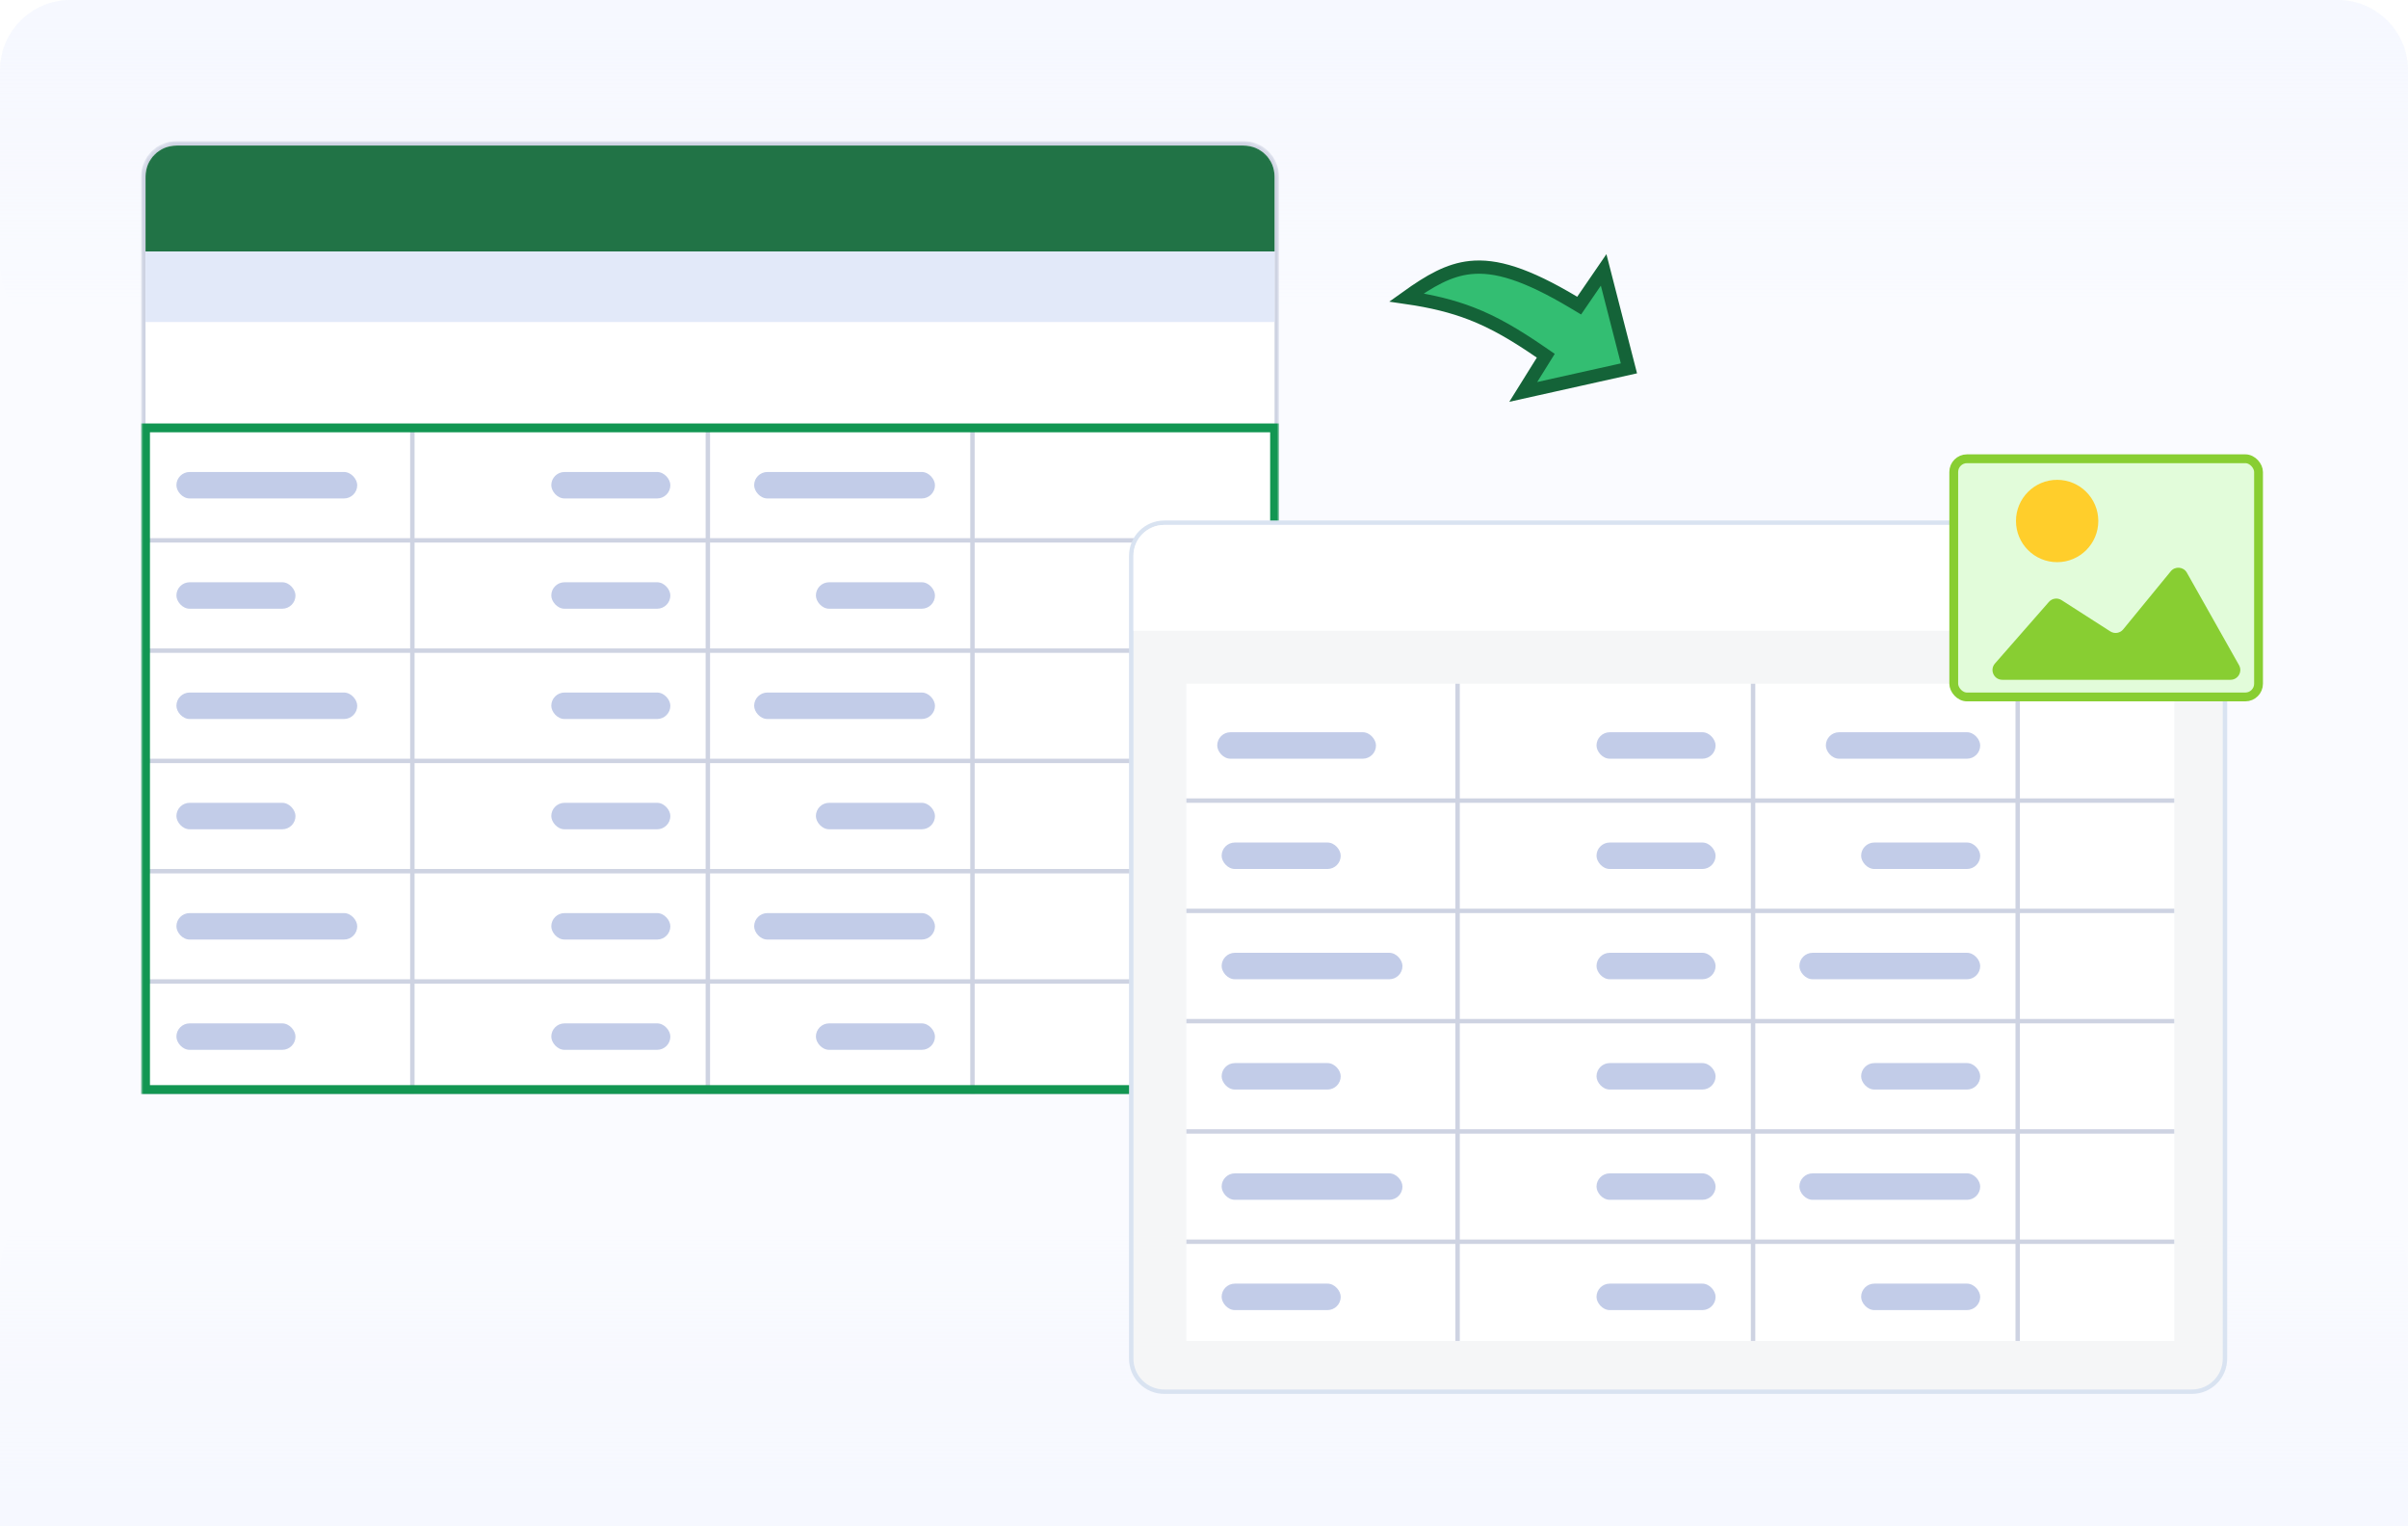 <svg width="546" height="346" viewBox="0 0 546 346" fill="none" xmlns="http://www.w3.org/2000/svg">
<g clip-path="url(#clip0_15125_5549)">
<path d="M0 346H546V288C546 279.163 538.837 272 530 272H16C7.163 272 0 279.163 0 288V346Z" fill="url(#paint0_linear_15125_5549)"/>
<path d="M0 16C0 7.163 7.163 0 16 0H530C538.837 0 546 7.163 546 16V60C546 68.837 538.837 76 530 76H16C7.163 76 0 68.837 0 60V16Z" fill="url(#paint1_linear_15125_5549)"/>
<path opacity="0.5" d="M0 16C0 7.163 7.163 0 16 0H530C538.837 0 546 7.163 546 16V346H0V16Z" fill="#F6F9FF"/>
<path d="M356.854 68.56L358.063 69.283L358.86 68.121L363.615 61.189L369.351 83.509L345.388 88.849L349.74 81.864L350.499 80.645L349.314 79.833C343.587 75.909 338.858 73.115 333.63 71.09C329.298 69.411 324.672 68.278 318.911 67.439C324.273 63.6 328.521 61.166 333.394 60.652C339.114 60.049 346.006 62.078 356.854 68.56Z" fill="#33BE72" stroke="#146338" stroke-width="3"/>
<mask id="mask0_15125_5549" style="mask-type:alpha" maskUnits="userSpaceOnUse" x="32" y="32" width="258" height="232">
<path d="M32 40C32 35.582 35.582 32 40 32H282C286.418 32 290 35.582 290 40V264H32V40Z" fill="#F6F9FF"/>
</mask>
<g mask="url(#mask0_15125_5549)">
<rect x="220" y="248" width="151" height="1" transform="rotate(-90 220 248)" fill="#CED3E2"/>
<rect x="32" y="97" width="258" height="1" fill="#CED3E2"/>
<path d="M32.5 40C32.5 35.858 35.858 32.5 40 32.5H282C286.142 32.5 289.5 35.858 289.5 40V247.5H32.5V40Z" fill="white" stroke="#CED3E2"/>
<rect x="93" y="248" width="151" height="1" transform="rotate(-90 93 248)" fill="#CED3E2"/>
<rect x="160" y="248" width="151" height="1" transform="rotate(-90 160 248)" fill="#CED3E2"/>
<rect x="220" y="248" width="151" height="1" transform="rotate(-90 220 248)" fill="#CED3E2"/>
<rect x="32" y="172" width="258" height="1" fill="#CED3E2"/>
<rect x="32" y="147" width="258" height="1" fill="#CED3E2"/>
<rect x="32" y="122" width="258" height="1" fill="#CED3E2"/>
<rect x="40" y="107" width="41" height="6" rx="3" fill="#C2CCE8"/>
<rect x="171" y="107" width="41" height="6" rx="3" fill="#C2CCE8"/>
<rect x="125" y="107" width="27" height="6" rx="3" fill="#C2CCE8"/>
<rect x="40" y="182" width="27" height="6" rx="3" fill="#C2CCE8"/>
<rect x="185" y="182" width="27" height="6" rx="3" fill="#C2CCE8"/>
<rect x="125" y="182" width="27" height="6" rx="3" fill="#C2CCE8"/>
<rect x="40" y="232" width="27" height="6" rx="3" fill="#C2CCE8"/>
<rect x="185" y="232" width="27" height="6" rx="3" fill="#C2CCE8"/>
<rect x="125" y="232" width="27" height="6" rx="3" fill="#C2CCE8"/>
<rect x="40" y="132" width="27" height="6" rx="3" fill="#C2CCE8"/>
<rect x="185" y="132" width="27" height="6" rx="3" fill="#C2CCE8"/>
<rect x="125" y="132" width="27" height="6" rx="3" fill="#C2CCE8"/>
<rect x="40" y="157" width="41" height="6" rx="3" fill="#C2CCE8"/>
<rect x="171" y="157" width="41" height="6" rx="3" fill="#C2CCE8"/>
<rect x="125" y="157" width="27" height="6" rx="3" fill="#C2CCE8"/>
<rect x="40" y="207" width="41" height="6" rx="3" fill="#C2CCE8"/>
<rect x="171" y="207" width="41" height="6" rx="3" fill="#C2CCE8"/>
<rect x="125" y="207" width="27" height="6" rx="3" fill="#C2CCE8"/>
<rect x="32" y="197" width="258" height="1" fill="#CED3E2"/>
<rect x="32" y="222" width="258" height="1" fill="#CED3E2"/>
<rect x="32" y="247" width="242" height="1" fill="#CED3E2"/>
<rect x="33" y="97" width="256" height="150" stroke="#129652" stroke-width="2"/>
<path d="M33 57H289V73H33V57Z" fill="#E2E9F9"/>
<path d="M33 40C33 36.134 36.134 33 40 33H282C285.866 33 289 36.134 289 40V57H33V40Z" fill="#217346"/>
</g>
<g filter="url(#filter0_d_15125_5549)">
<path d="M256.5 124C256.5 119.858 259.858 116.5 264 116.5H497C501.142 116.5 504.5 119.858 504.5 124V306C504.5 310.142 501.142 313.5 497 313.5H264C259.858 313.5 256.5 310.142 256.5 306V124Z" fill="#F5F6F7" stroke="#D9E3F1"/>
<path d="M257 124C257 120.134 260.134 117 264 117H475C478.866 117 482 120.134 482 124V141H257V124Z" fill="white"/>
<path d="M269 153H493V302H269V153Z" fill="white"/>
<rect x="330" y="302" width="149" height="1" transform="rotate(-90 330 302)" fill="#CED3E2"/>
<rect x="397" y="302" width="149" height="1" transform="rotate(-90 397 302)" fill="#CED3E2"/>
<rect x="457" y="302" width="149" height="1" transform="rotate(-90 457 302)" fill="#CED3E2"/>
<rect x="269" y="229" width="224" height="1" fill="#CED3E2"/>
<rect x="269" y="204" width="224" height="1" fill="#CED3E2"/>
<rect x="269" y="179" width="224" height="1" fill="#CED3E2"/>
<rect x="276" y="164" width="36" height="6" rx="3" fill="#C2CCE8"/>
<rect x="414" y="164" width="35" height="6" rx="3" fill="#C2CCE8"/>
<rect x="362" y="164" width="27" height="6" rx="3" fill="#C2CCE8"/>
<rect x="277" y="239" width="27" height="6" rx="3" fill="#C2CCE8"/>
<rect x="422" y="239" width="27" height="6" rx="3" fill="#C2CCE8"/>
<rect x="362" y="239" width="27" height="6" rx="3" fill="#C2CCE8"/>
<rect x="277" y="289" width="27" height="6" rx="3" fill="#C2CCE8"/>
<rect x="422" y="289" width="27" height="6" rx="3" fill="#C2CCE8"/>
<rect x="362" y="289" width="27" height="6" rx="3" fill="#C2CCE8"/>
<rect x="277" y="189" width="27" height="6" rx="3" fill="#C2CCE8"/>
<rect x="422" y="189" width="27" height="6" rx="3" fill="#C2CCE8"/>
<rect x="362" y="189" width="27" height="6" rx="3" fill="#C2CCE8"/>
<rect x="277" y="214" width="41" height="6" rx="3" fill="#C2CCE8"/>
<rect x="408" y="214" width="41" height="6" rx="3" fill="#C2CCE8"/>
<rect x="362" y="214" width="27" height="6" rx="3" fill="#C2CCE8"/>
<rect x="277" y="264" width="41" height="6" rx="3" fill="#C2CCE8"/>
<rect x="408" y="264" width="41" height="6" rx="3" fill="#C2CCE8"/>
<rect x="362" y="264" width="27" height="6" rx="3" fill="#C2CCE8"/>
<rect x="269" y="254" width="224" height="1" fill="#CED3E2"/>
<rect x="269" y="279" width="224" height="1" fill="#CED3E2"/>
</g>
<rect x="443" y="104" width="69.111" height="54" rx="3" fill="#E2FCDA" stroke="#88CE32" stroke-width="2"/>
<path d="M464.574 136.455L452.34 150.425C451.082 151.861 452.102 154.111 454.011 154.111H505.751C507.452 154.111 508.522 152.279 507.687 150.797L495.862 129.83C495.094 128.468 493.197 128.304 492.207 129.514L481.423 142.679C480.709 143.552 479.454 143.75 478.504 143.142L467.446 136.049C466.52 135.455 465.299 135.628 464.574 136.455Z" fill="#88CE32"/>
<circle cx="466.445" cy="118.111" r="9.333" fill="#FFCE2B"/>
</g>
<defs>
<filter id="filter0_d_15125_5549" x="252" y="114" width="257" height="206" filterUnits="userSpaceOnUse" color-interpolation-filters="sRGB">
<feFlood flood-opacity="0" result="BackgroundImageFix"/>
<feColorMatrix in="SourceAlpha" type="matrix" values="0 0 0 0 0 0 0 0 0 0 0 0 0 0 0 0 0 0 127 0" result="hardAlpha"/>
<feOffset dy="2"/>
<feGaussianBlur stdDeviation="2"/>
<feComposite in2="hardAlpha" operator="out"/>
<feColorMatrix type="matrix" values="0 0 0 0 0 0 0 0 0 0 0 0 0 0 0 0 0 0 0.25 0"/>
<feBlend mode="normal" in2="BackgroundImageFix" result="effect1_dropShadow_15125_5549"/>
<feBlend mode="normal" in="SourceGraphic" in2="effect1_dropShadow_15125_5549" result="shape"/>
</filter>
<linearGradient id="paint0_linear_15125_5549" x1="252.16" y1="346" x2="252.16" y2="272" gradientUnits="userSpaceOnUse">
<stop stop-color="#F6F9FF"/>
<stop offset="1" stop-color="#F3F4F8" stop-opacity="0"/>
</linearGradient>
<linearGradient id="paint1_linear_15125_5549" x1="252.16" y1="0" x2="252.16" y2="76" gradientUnits="userSpaceOnUse">
<stop stop-color="#F6F9FF"/>
<stop offset="1" stop-color="#F3F4F8" stop-opacity="0"/>
</linearGradient>
<clipPath id="clip0_15125_5549">
<rect width="546" height="346" fill="white"/>
</clipPath>
</defs>
</svg>
